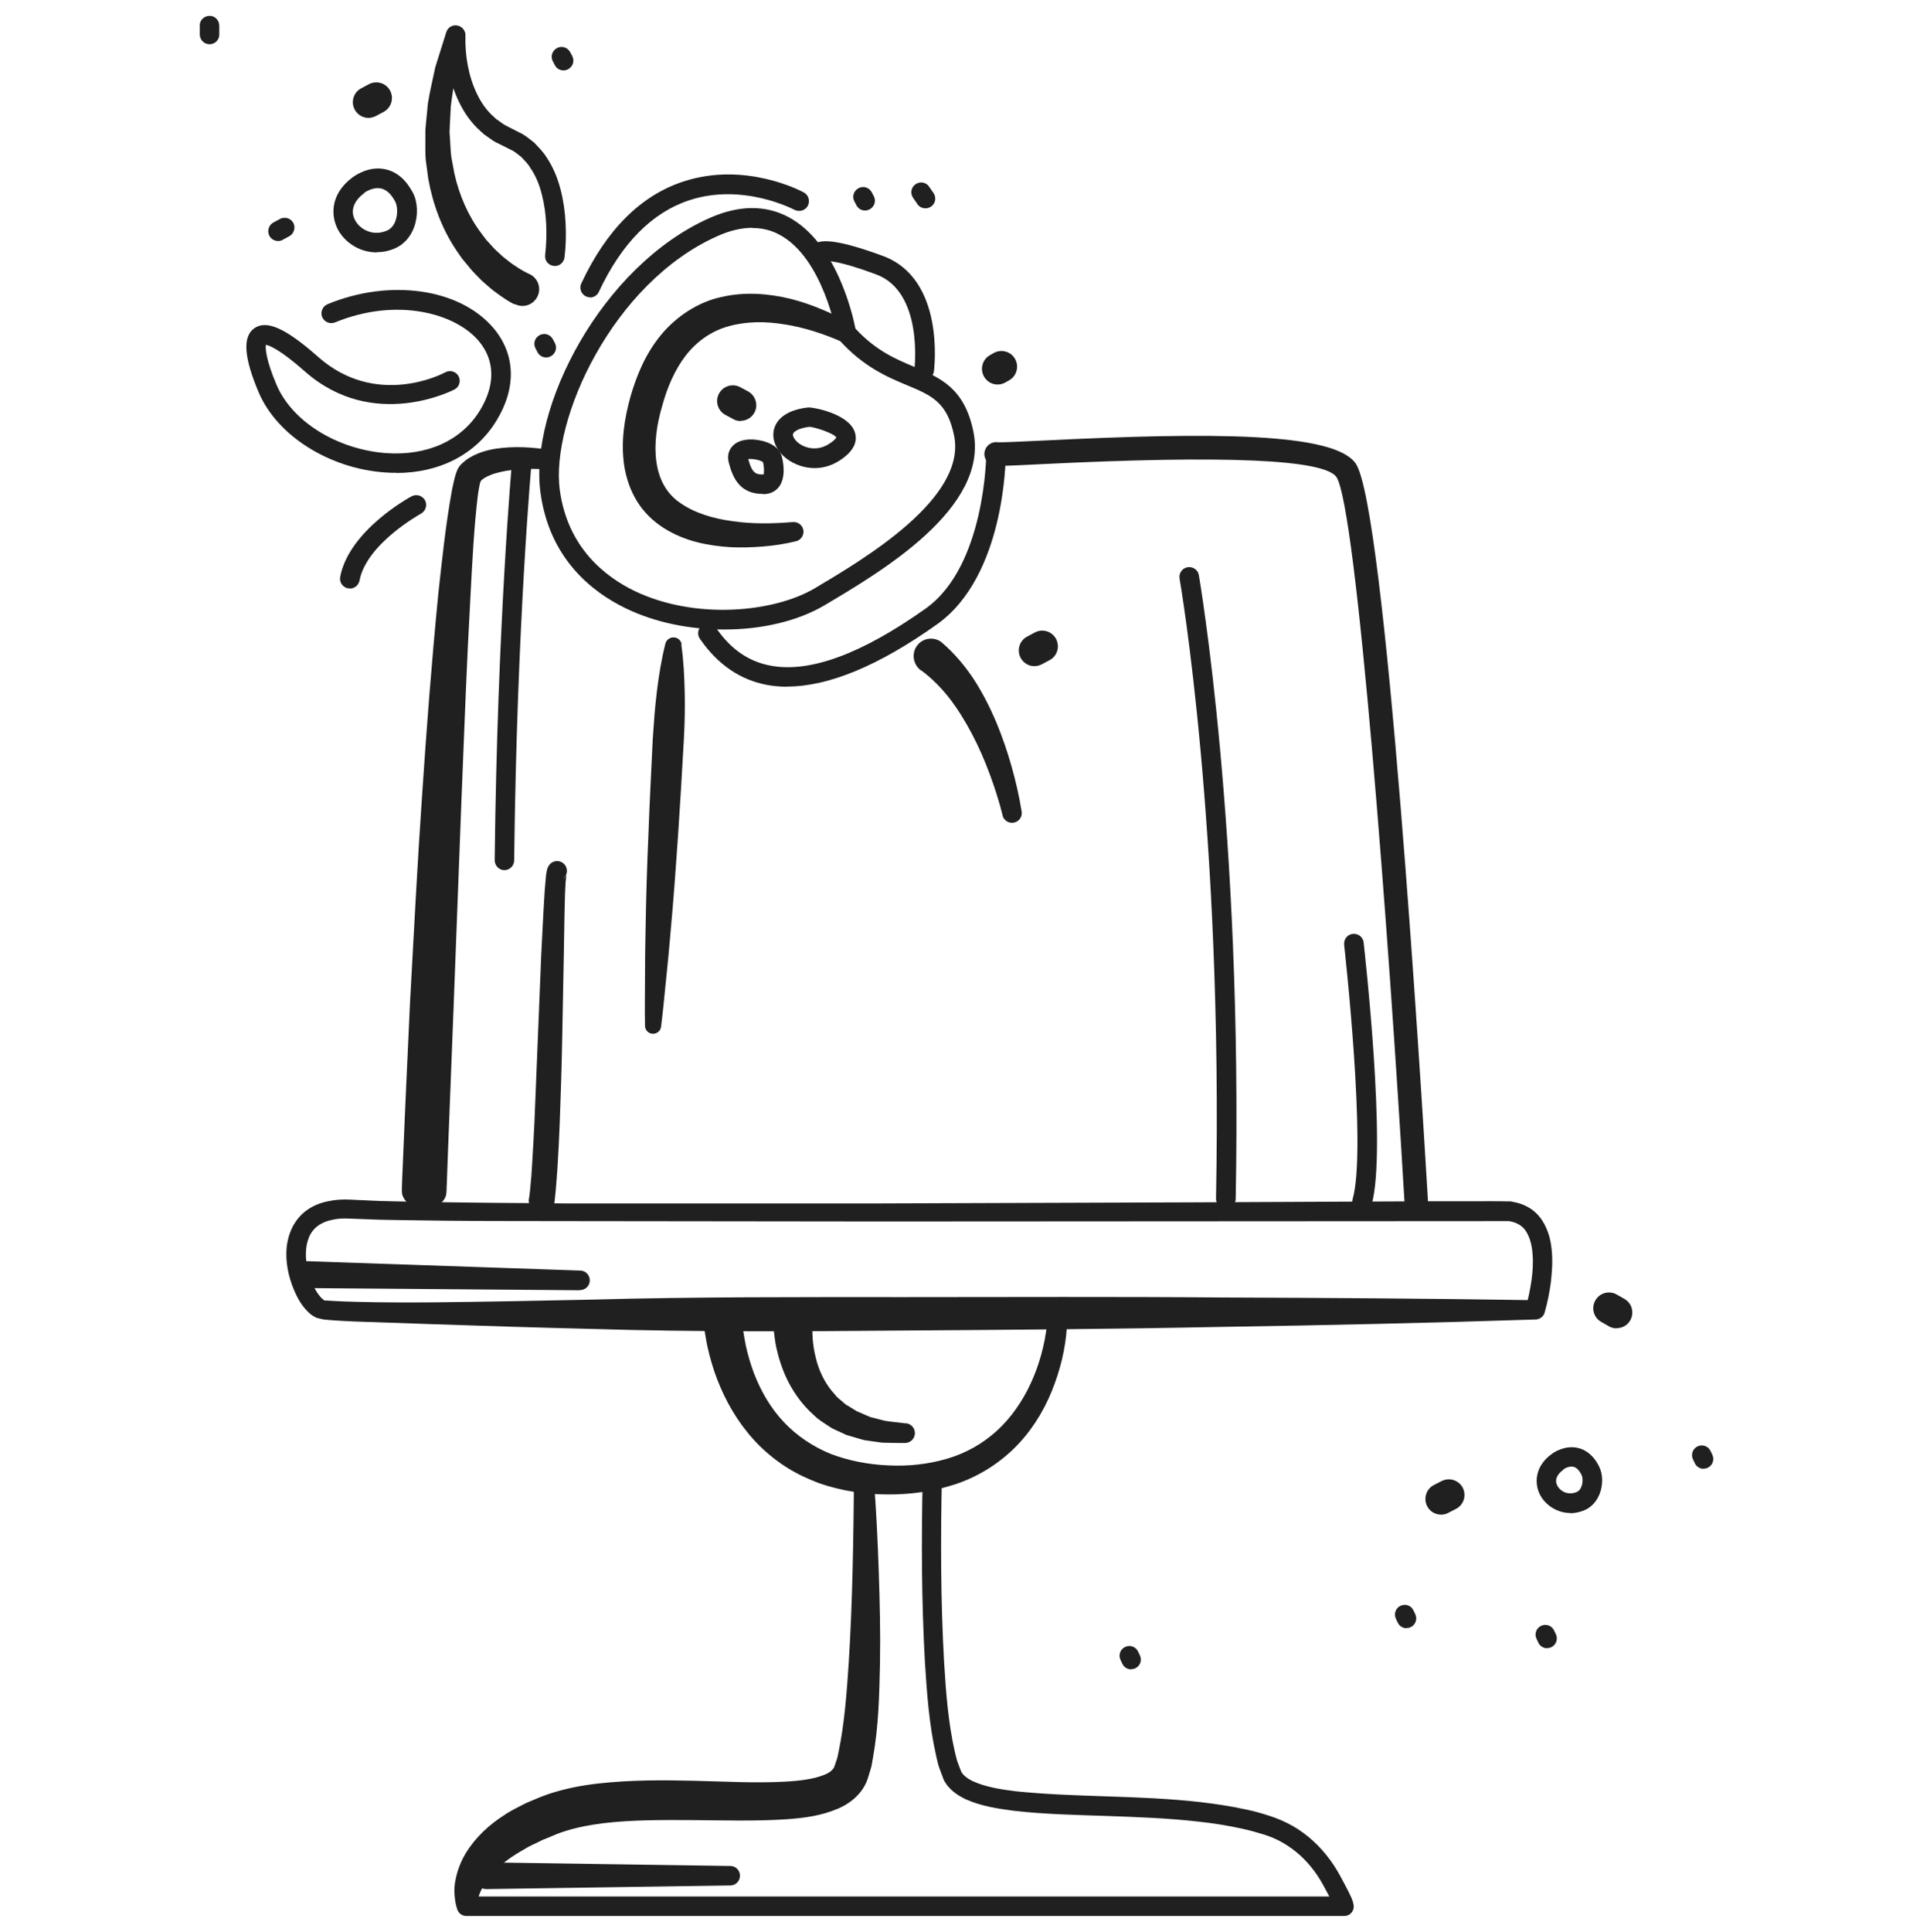 <svg xmlns="http://www.w3.org/2000/svg" id="Capa_1" data-name="Capa 1" viewBox="0 0 106 107"><defs><style>      .cls-1 {        fill: #212020;      }    </style></defs><path class="cls-1" d="M11.61,2.45c-.29,0-.53-.23-.54-.53v-.48c-.02-.3.22-.55.52-.56.31-.02.55.23.56.53v.48c.02.3-.22.55-.52.56,0,0,0,0-.01,0Z"></path><path class="cls-1" d="M79.85,83.9c-.31,0-.62-.17-.77-.47-.22-.43-.05-.95.37-1.17l.43-.22c.43-.22.95-.05,1.17.37.22.43.05.95-.37,1.17l-.43.22c-.13.07-.26.1-.4.1Z"></path><path class="cls-1" d="M20.42,6.53c-.31,0-.6-.16-.76-.45-.23-.42-.08-.95.34-1.18l.43-.23c.42-.23.95-.08,1.18.34.23.42.08.95-.34,1.18l-.43.23c-.13.07-.28.11-.42.11Z"></path><path class="cls-1" d="M55.28,21.3c-.31,0-.6-.16-.76-.45-.23-.42-.08-.95.34-1.18l.21-.12c.42-.23.95-.08,1.18.34.23.42.08.95-.34,1.18l-.21.12c-.13.07-.28.11-.42.11Z"></path><path class="cls-1" d="M89.57,73.58c-.15,0-.3-.04-.43-.12l-.42-.24c-.42-.24-.56-.77-.32-1.19.24-.42.77-.56,1.19-.32l.42.24c.42.24.56.77.32,1.19-.16.28-.45.43-.75.43Z"></path><path class="cls-1" d="M41.03,23.32c-.14,0-.28-.03-.41-.11l-.43-.23c-.42-.23-.58-.76-.35-1.18.23-.42.76-.58,1.18-.35l.43.23c.42.23.58.76.35,1.18-.16.29-.46.45-.76.45Z"></path><path class="cls-1" d="M57.32,36.9c-.31,0-.6-.16-.76-.45-.23-.42-.08-.95.34-1.18l.43-.23c.42-.23.95-.08,1.18.34.23.42.08.95-.34,1.18l-.43.23c-.13.07-.28.11-.42.11Z"></path><path class="cls-1" d="M51.28,11.54c-.17,0-.35-.08-.45-.24l-.24-.35c-.17-.25-.1-.59.15-.75.25-.17.59-.1.75.15l.24.35c.17.25.1.59-.15.75-.09.06-.2.09-.3.09Z"></path><path class="cls-1" d="M15.41,13.35c-.19,0-.38-.1-.48-.28-.14-.26-.05-.59.21-.74l.37-.2c.26-.14.59-.05.74.21.14.26.05.59-.21.74l-.37.2c-.08.05-.17.07-.26.07Z"></path><path class="cls-1" d="M94.4,81.36c-.2,0-.4-.11-.49-.31l-.1-.21c-.13-.27-.02-.59.25-.72.27-.13.59-.02.72.25l.1.21c.13.27.02.59-.25.72-.08.04-.16.05-.23.05Z"></path><path class="cls-1" d="M31.22,3.9c-.2,0-.39-.11-.48-.3l-.11-.21c-.14-.27-.03-.59.24-.73.27-.14.59-.03.73.24l.11.21c.14.27.03.59-.24.73-.08.04-.16.06-.25.06Z"></path><path class="cls-1" d="M85.73,91.3c-.2,0-.4-.11-.49-.31l-.1-.21c-.13-.27-.02-.59.25-.72.27-.13.59-.02.72.25l.1.21c.13.27.02.59-.25.72-.08.04-.16.05-.23.05Z"></path><path class="cls-1" d="M47.93,11.66c-.2,0-.39-.11-.48-.3l-.11-.21c-.14-.27-.03-.59.24-.73.27-.14.59-.03.73.24l.11.21c.14.27.03.59-.24.73-.08.04-.16.06-.25.06Z"></path><path class="cls-1" d="M30.26,19.8c-.2,0-.39-.11-.48-.3l-.11-.21c-.14-.27-.03-.59.24-.73.27-.14.59-.03.73.24l.11.21c.14.27.03.59-.24.73-.08.04-.16.06-.25.06Z"></path><path class="cls-1" d="M77.94,90.19c-.2,0-.4-.11-.49-.31l-.1-.21c-.13-.27-.02-.59.25-.72.27-.13.59-.02.72.25l.1.21c.13.27.02.59-.25.72-.08.04-.16.05-.23.05Z"></path><path class="cls-1" d="M62.68,92.47c-.2,0-.4-.11-.49-.31l-.1-.21c-.13-.27-.02-.59.25-.72.27-.13.59-.02.72.25l.1.21c.13.27.02.59-.25.72-.08.04-.16.05-.23.05Z"></path><path class="cls-1" d="M87.02,83.81c-.74,0-1.38-.44-1.67-.98-.36-.66-.3-1.64.66-2.31h0c.16-.12.76-.48,1.45-.31.33.08.81.33,1.15,1.03.21.42.22,1,.03,1.5-.17.44-.48.77-.88.93-.26.1-.51.15-.75.15ZM86.63,81.41c-.38.27-.5.59-.33.9.17.31.59.53,1.06.34.12-.05.21-.15.27-.31.09-.23.07-.5.01-.63-.13-.26-.28-.42-.45-.46-.21-.05-.45.06-.56.14h0Z"></path><path class="cls-1" d="M20.87,13.98c-.93,0-1.72-.53-2.11-1.2-.44-.77-.5-2.01.78-2.96h0c.21-.15.95-.64,1.83-.44.62.14,1.12.57,1.5,1.28.28.52.31,1.27.08,1.91-.2.56-.58.98-1.07,1.19-.35.15-.69.21-1.01.21ZM20.18,10.7c-.61.45-.79,1.02-.48,1.54.29.5,1,.86,1.75.53.27-.12.41-.37.47-.56.14-.39.09-.83-.02-1.04-.22-.42-.48-.66-.78-.73-.34-.08-.73.09-.95.25h0Z"></path><path class="cls-1" d="M19.38,32.59s-.07,0-.1,0c-.29-.06-.49-.34-.43-.64.49-2.56,3.82-4.39,3.96-4.46.26-.14.59-.04.74.22.14.26.04.59-.22.74-.03.02-3.02,1.66-3.41,3.71-.05.26-.28.44-.53.44Z"></path><path class="cls-1" d="M28.51,16.86c-.12-.06-.2-.1-.28-.15-.09-.05-.17-.1-.24-.15-.16-.1-.31-.21-.46-.32-.3-.21-.57-.46-.84-.7-.25-.26-.52-.51-.74-.8l-.35-.42c-.11-.15-.2-.3-.31-.45-.81-1.2-1.31-2.58-1.56-3.97l-.14-1.05c-.03-.35-.02-.7-.02-1.05v-.52c0-.17.03-.34.04-.52l.1-1.03c.11-.68.27-1.34.41-2.01l.61-1.94c.09-.29.39-.44.68-.35.24.08.4.31.38.56h0s0,0,0,0c-.03,1.07.17,2.25.64,3.21.23.49.54.93.93,1.27l.14.13.16.11c.11.07.21.16.32.22l.78.4c.32.14.58.37.85.58.23.25.48.49.66.78.38.56.63,1.18.79,1.8.16.62.25,1.25.28,1.88.03.63.02,1.24-.06,1.89-.04.3-.31.51-.6.47-.3-.04-.51-.3-.47-.6v-.03c.12-1.09.09-2.28-.19-3.34-.13-.53-.34-1.04-.64-1.47-.13-.23-.32-.4-.49-.59-.2-.15-.39-.33-.62-.42-.19-.1-.52-.26-.82-.41-.15-.08-.28-.19-.42-.28l-.21-.15-.19-.17c-.51-.45-.9-1.01-1.18-1.59-.29-.59-.48-1.21-.6-1.84-.12-.63-.18-1.24-.15-1.92h0s1.06.21,1.06.21l-.49,1.87c-.1.63-.22,1.26-.29,1.89l-.05.95c0,.16-.02.32-.02.47l.03.47c.02.31.03.63.07.93l.17.91c.27,1.2.76,2.33,1.48,3.29l.27.36.3.33c.19.23.43.42.64.62.23.18.46.38.71.53.12.09.24.16.37.23.06.04.12.07.18.1.06.03.13.07.16.08.48.19.71.73.52,1.2-.19.48-.73.71-1.2.52-.02,0-.04-.02-.06-.03h-.02Z"></path><path class="cls-1" d="M55.55,45.14c-.19-.76-.44-1.54-.72-2.29-.28-.75-.6-1.49-.97-2.19-.37-.7-.78-1.37-1.25-1.98-.47-.6-1-1.13-1.57-1.55h-.02c-.43-.33-.52-.93-.21-1.36s.92-.52,1.34-.21c.02.02.04.03.06.05.72.62,1.3,1.33,1.79,2.08.48.75.87,1.53,1.21,2.33.33.8.61,1.61.84,2.43.23.82.42,1.63.56,2.5.05.3-.15.57-.45.62-.28.04-.54-.13-.61-.4v-.02Z"></path><path class="cls-1" d="M21.96,26.19c-.21,0-.42,0-.63-.02-3.1-.22-5.97-2.04-6.99-4.42-.82-1.93-.91-3.09-.26-3.56.68-.49,1.74-.02,3.55,1.58,3.22,2.85,6.9.94,7.05.85.26-.14.59-.04.73.22.14.26.04.59-.22.73-.04.02-4.49,2.36-8.29-.99-1.4-1.24-1.99-1.45-2.17-1.48-.03.22.02.88.6,2.23.86,2.02,3.36,3.57,6.07,3.77,2.28.16,4.17-.7,5.19-2.36.87-1.42.84-2.79-.07-3.86-1.31-1.54-4.55-2.42-7.96-1.02-.28.11-.59-.02-.71-.3-.11-.28.02-.59.3-.71,3.46-1.43,7.33-.87,9.19,1.32,1.22,1.44,1.29,3.3.17,5.13-1.14,1.87-3.15,2.9-5.56,2.9Z"></path><path class="cls-1" d="M40.12,34.87c-1.9,0-3.83-.39-5.44-1.17-1.88-.91-4.23-2.75-4.73-6.4-.65-4.72,3.38-12.56,9.36-15.22,1.62-.72,3.1-.74,4.39-.05,2.62,1.41,3.53,5.31,3.7,6.17,1.14,1.24,2.28,1.71,3.28,2.13,1.42.6,2.77,1.16,3.26,3.6.84,4.22-5.07,7.71-8.24,9.59-1.52.9-3.52,1.35-5.57,1.35ZM41.68,12.62c-.6,0-1.24.15-1.93.46-5.83,2.6-9.26,10.21-8.73,14.08.44,3.17,2.49,4.77,4.13,5.57,3.36,1.62,7.72,1.2,9.99-.14,2.73-1.62,8.42-4.98,7.73-8.44-.37-1.87-1.26-2.25-2.61-2.81-1.08-.45-2.43-1.02-3.77-2.52-.07-.08-.11-.17-.13-.27,0-.04-.75-4.26-3.17-5.55-.46-.25-.96-.37-1.5-.37Z"></path><path class="cls-1" d="M51.21,21.05s-.05,0-.07,0c-.3-.04-.51-.31-.47-.61,0-.04.51-4.26-2.12-5.24-2.04-.76-2.71-.76-2.86-.74-.17.1-.39.12-.57,0-.26-.15-.34-.49-.19-.74.25-.42.91-.68,4,.46,3.44,1.28,2.84,6.18,2.82,6.39-.04.27-.27.47-.54.47ZM45.86,14.28s0,0,0,0c0,0,0,0,0,0ZM45.86,14.28h0s0,0,0,0ZM45.86,14.28s0,0,0,0c0,0,0,0,0,0Z"></path><path class="cls-1" d="M45.14,25.93c-.6,0-1.14-.22-1.51-.49-.61-.45-.89-1.09-.74-1.67.1-.38.48-1.04,1.88-1.2h0c.22-.03,2.23.32,2.59,1.35.14.4.1,1-.87,1.61-.46.29-.93.4-1.36.4ZM44.86,23.64c-.66.08-.89.29-.92.4-.03.11.08.33.33.52.36.27,1.02.44,1.65.04.37-.23.42-.37.42-.37-.1-.2-1.09-.55-1.48-.59ZM44.84,23.1h0,0Z"></path><path class="cls-1" d="M42.27,27.36c-1.27,0-1.67-.88-1.89-1.74-.1-.38,0-.73.27-.97.44-.4,1.25-.36,1.82-.16.49.18.79.47.86.84.06.23.24,1.09-.16,1.63-.19.25-.48.4-.82.41-.02,0-.05,0-.07,0ZM41.46,25.43c.22.82.45.86.85.85.04-.12.03-.43-.03-.68-.15-.12-.59-.2-.82-.17Z"></path><path class="cls-1" d="M43.64,38.04c-.37,0-.73-.03-1.08-.09-1.53-.27-2.8-1.14-3.78-2.57-.17-.25-.11-.58.14-.75.25-.17.58-.11.75.14.82,1.2,1.83,1.89,3.07,2.11,2.17.39,5.04-.68,8.55-3.17,3.31-2.35,3.36-8.51,3.36-8.57,0-.3.24-.54.54-.54h0c.3,0,.54.24.54.54,0,.28-.04,6.78-3.82,9.45-3.22,2.29-6.01,3.44-8.29,3.44Z"></path><path class="cls-1" d="M78.47,67.13c-.34,0-.63-.27-.65-.61-.86-14.63-2.65-38.45-3.77-40.1-.71-.98-6.2-1.21-16.33-.71-2.21.11-2.49.12-2.7.06-.35-.1-.55-.45-.45-.8.09-.33.42-.53.75-.47.22.01,1.25-.04,2.34-.09,9.59-.48,16.23-.45,17.45,1.25,1.66,2.3,3.63,34.38,4.01,40.78.02.36-.25.67-.61.69-.01,0-.03,0-.04,0ZM55.33,24.5s.03,0,.04.01c-.01,0-.03,0-.04-.01Z"></path><path class="cls-1" d="M67.92,66.94h-.01c-.3,0-.54-.25-.53-.55.39-20.39-1.99-34.2-2.02-34.34-.05-.3.15-.58.44-.63.29-.05.58.14.63.44.02.14,2.43,14.05,2.04,34.55,0,.3-.25.53-.54.53Z"></path><path class="cls-1" d="M75.47,67.11s-.1,0-.15-.02c-.29-.08-.45-.38-.37-.67.8-2.77-.46-13.98-.47-14.09-.03-.3.18-.57.48-.6.3-.03.57.18.6.48.05.47,1.3,11.54.44,14.52-.07.24-.29.39-.52.39Z"></path><path class="cls-1" d="M27.95,48.2h0c-.3,0-.54-.25-.54-.55.15-13.21.97-22.14.97-22.23.03-.3.29-.52.59-.49.3.03.52.29.49.59,0,.09-.82,8.98-.97,22.14,0,.3-.25.54-.54.54Z"></path><path class="cls-1" d="M30.33,26.01c-.87-.07-1.81-.05-2.62.14-.4.09-.78.24-1.01.43l-.07.08-.04.04s-.02.02-.01.01c.01-.01.02-.02.03-.03.01-.01.02-.03.02-.04,0-.01,0,0,0,0v.03s-.04.12-.04.12c-.04.19-.08.41-.11.63-.22,1.81-.31,3.71-.41,5.58-.21,3.76-.35,7.53-.5,11.3l-.43,11.32-.22,5.66-.11,2.83-.05,1.41c-.02.24,0,.47-.05.71-.08.23-.24.46-.7.68h0c-.36.17-.76.14-1.08-.04-.44-.25-.59-.5-.65-.73-.03-.24,0-.47,0-.71l.06-1.42.12-2.83.26-5.67c.21-3.78.4-7.55.66-11.33.25-3.77.54-7.55.91-11.32.21-1.89.4-3.76.75-5.69.05-.24.1-.49.17-.76.02-.07.04-.13.07-.22l.05-.13s.01-.04.03-.07c.02-.04.05-.08.07-.12.03-.04.05-.07.08-.11.03-.03.03-.03.05-.05l.09-.08.19-.16c.53-.37,1.08-.52,1.6-.61,1.05-.16,2.02-.09,3.02.06.3.05.5.32.45.62-.04.28-.3.48-.58.46h-.03Z"></path><path class="cls-1" d="M31.23,48.66c.07-.04.12-.13.14-.21,0,0,0,.03,0,.04v.11s-.03.27-.03.27l-.03.57-.03,1.16-.04,2.34-.09,4.69c-.03,1.56-.08,3.13-.14,4.69-.03.78-.07,1.57-.12,2.35-.03.39-.05.79-.09,1.19-.02.2-.04.4-.06.61-.03.2-.03.44-.29.63-.26.2-.62.16-.83-.07l-.21-.23c-.16-.18-.11-.33-.08-.52.02-.18.05-.37.06-.56.04-.38.07-.76.09-1.15.05-.77.09-1.55.13-2.32l.19-4.67.19-4.68.12-2.35.07-1.18.05-.6.03-.31s.02-.11.03-.18l.02-.1c.03-.12.1-.25.19-.34.22-.2.56-.19.77.03.2.22.19.56-.03.77Z"></path><path class="cls-1" d="M83.6,67.64l-34.8.02-17.44-.02c-2.91,0-5.81,0-8.73-.05-.73-.02-1.45-.01-2.2-.05l-1.08-.04c-.33-.02-.66,0-.95.07-.61.12-1.07.45-1.28.97-.22.52-.21,1.18-.07,1.81.07.31.19.62.33.91.14.28.32.55.5.7.04.04.08.06.11.08.04,0,.08,0,.12,0,.12.01.33.02.5.03.35.02.72.03,1.07.04,1.44.04,2.9.04,4.35.03,2.9-.03,5.81-.09,8.71-.15,5.81-.16,11.62-.14,17.44-.14,5.81,0,11.63-.03,17.44.02,5.81.02,11.63.06,17.44.15l-.51.38h0c.13-.46.24-.98.31-1.47.07-.5.1-1,.06-1.47-.03-.47-.15-.92-.36-1.25-.21-.33-.53-.5-.94-.57ZM83.76,66.56c.32.05.65.15.95.33.3.17.56.43.74.71.37.57.5,1.19.54,1.76.05.58,0,1.15-.06,1.7-.08.56-.18,1.08-.34,1.64h0c-.06.23-.27.38-.49.39h-.03c-5.81.19-11.63.32-17.44.41-5.81.12-11.63.16-17.44.2-5.81.05-11.63.09-17.45-.09-2.91-.07-5.82-.16-8.73-.26l-4.37-.15c-.37-.02-.73-.03-1.11-.06-.2-.02-.35-.02-.59-.05-.14-.03-.28-.06-.42-.1-.13-.07-.25-.14-.34-.22-.37-.33-.59-.68-.77-1.05-.18-.37-.31-.75-.41-1.14-.18-.78-.22-1.64.14-2.47.18-.41.47-.79.84-1.06.37-.27.79-.43,1.2-.51.41-.09.82-.11,1.21-.09l1.1.05c.71.04,1.44.04,2.16.06,2.9.06,5.81.08,8.71.1h17.44s17.44-.06,17.44-.06l8.72-.04,4.36-.02h2.18c.73,0,1.43-.01,2.26.01Z"></path><path class="cls-1" d="M59.12,73.45c-.08,1.29-.38,2.47-.85,3.63-.47,1.15-1.16,2.25-2.08,3.15-.92.9-2.05,1.59-3.27,1.99-1.22.4-2.49.57-3.74.56-1.25,0-2.53-.19-3.76-.61-.61-.23-1.21-.5-1.77-.85-.56-.35-1.08-.76-1.55-1.22-.94-.93-1.66-2.05-2.17-3.23-.26-.59-.46-1.2-.62-1.82-.08-.31-.15-.62-.2-.94-.06-.33-.1-.62-.13-1.01-.04-.59.41-1.1,1-1.14.59-.04,1.1.41,1.14,1,0,.01,0,.03,0,.04v.02c0,.2.04.5.07.75.04.26.09.53.14.79.12.53.27,1.04.46,1.54.39,1,.93,1.92,1.65,2.68.72.76,1.6,1.35,2.58,1.75.99.38,2.07.59,3.18.64,1.11.06,2.21-.06,3.25-.36,1.04-.3,1.99-.83,2.79-1.56,1.59-1.45,2.53-3.69,2.77-5.86v-.04c.04-.3.31-.51.6-.48.29.03.5.29.48.57Z"></path><path class="cls-1" d="M45.02,73.46c-.01.1-.01.3,0,.47,0,.17.02.34.04.52.04.35.12.68.21,1.02.2.66.52,1.27.98,1.76.1.14.23.25.36.35.13.11.25.24.41.31l.45.28.49.21.25.11.27.07.54.14c.37.06.75.09,1.13.14h.08c.3.05.5.32.46.62-.04.27-.27.47-.54.47-.43,0-.86,0-1.29-.02l-.65-.09-.33-.05-.32-.09-.65-.19-.63-.29c-.22-.09-.4-.23-.6-.36-.2-.13-.39-.26-.56-.43-.71-.62-1.26-1.42-1.63-2.27-.18-.43-.33-.87-.43-1.32-.06-.22-.1-.45-.13-.68-.03-.24-.06-.44-.07-.74v-.02c-.02-.6.46-1.1,1.06-1.12.6-.02,1.1.46,1.12,1.06,0,.05,0,.1,0,.15Z"></path><path class="cls-1" d="M52.19,81.81c-.07,3.4-.07,6.82.12,10.2.1,1.69.23,3.4.59,4.99.05.19.09.4.15.58l.2.53c.1.22.36.42.69.57.67.3,1.5.44,2.32.54,3.33.35,6.78.21,10.23.6.86.1,1.73.23,2.59.42.43.09.86.21,1.28.35.44.14.87.33,1.28.56.81.47,1.5,1.11,2.05,1.86.28.37.51.78.71,1.16.1.19.21.39.31.59.05.1.1.2.15.31.05.12.1.21.14.43.06.28-.12.56-.4.62-.04,0-.07.01-.11.01h-.03s-48.61,0-48.61,0h-.01c-.26,0-.47-.18-.52-.43h0c-.06-.18-.08-.29-.1-.43-.02-.13-.03-.27-.04-.4-.01-.26.01-.53.07-.78.1-.51.3-1.01.56-1.44.54-.88,1.28-1.56,2.09-2.08.4-.28.82-.47,1.24-.69l.64-.27c.21-.09.43-.17.66-.25.92-.3,1.83-.47,2.73-.57,1.8-.2,3.55-.19,5.27-.15,1.72.04,3.42.14,5.04.05.8-.04,1.6-.14,2.17-.37.29-.11.46-.25.53-.37.04-.02.1-.24.15-.39.03-.08.06-.15.08-.25l.06-.29c.32-1.54.45-3.26.56-4.94.21-3.38.26-6.8.29-10.2h0c0-.3.25-.54.55-.54.28,0,.51.22.54.5.14,1.72.22,3.43.28,5.15.06,1.72.1,3.44.07,5.17-.04,1.74-.07,3.45-.4,5.27l-.06.34c-.02.12-.07.25-.1.37-.09.26-.11.46-.31.81-.36.63-.93,1-1.42,1.22-1.01.43-1.94.53-2.84.6-1.8.12-3.52.06-5.22.05-1.69-.01-3.37-.02-4.97.17-.8.1-1.57.25-2.28.49-.35.11-.72.3-1.08.43-.34.18-.71.32-1.02.52-.66.37-1.26.78-1.73,1.3-.25.25-.43.53-.6.83-.08.15-.15.31-.2.47-.06.15-.09.35-.13.45h0s-.53-.43-.53-.43h48.61l-.54.63s-.03-.1-.07-.18l-.12-.27c-.09-.18-.19-.37-.29-.55-.2-.38-.39-.71-.63-1.03-.46-.63-1.05-1.17-1.72-1.56-.34-.2-.69-.35-1.07-.47-.39-.12-.78-.23-1.19-.32-.81-.18-1.63-.31-2.47-.4-1.67-.19-3.37-.25-5.07-.31-1.71-.06-3.42-.09-5.16-.29-.87-.12-1.75-.24-2.65-.64-.43-.21-.93-.52-1.21-1.08l-.25-.67c-.08-.22-.11-.44-.17-.66-.39-1.74-.51-3.46-.62-5.18-.19-3.44-.2-6.86-.12-10.3,0-.3.25-.54.55-.53.3,0,.54.25.53.55h0Z"></path><path class="cls-1" d="M32.7,16.47c-.08,0-.16-.02-.23-.05-.27-.13-.39-.45-.26-.72,1.39-2.97,3.3-4.88,5.67-5.65,3.43-1.12,6.53.54,6.66.61.26.14.36.47.22.74-.14.26-.47.36-.74.22-.03-.01-2.84-1.51-5.82-.53-2.07.68-3.76,2.39-5.02,5.08-.09.2-.29.31-.49.31Z"></path><path class="cls-1" d="M46.62,18.92c-.99-.43-2.08-.79-3.14-.95-1.07-.18-2.14-.17-3.1.1-.96.26-1.77.84-2.38,1.62-.61.79-1.03,1.77-1.31,2.8-.61,2.06-.59,4.32,1.02,5.38.78.55,1.82.86,2.89,1,1.07.16,2.22.14,3.3.05h.03c.3-.03.56.19.59.49.02.27-.16.51-.41.57-.61.15-1.2.24-1.81.29-.6.05-1.22.07-1.83.04-1.23-.08-2.52-.32-3.69-1.06-.58-.37-1.11-.87-1.48-1.48-.38-.61-.6-1.29-.71-1.96-.2-1.35.01-2.62.34-3.82.34-1.19.84-2.4,1.69-3.43.84-1.02,2.05-1.83,3.36-2.11,1.3-.3,2.61-.19,3.81.1.6.15,1.18.35,1.75.59.57.23,1.1.5,1.64.83.25.16.33.49.17.75-.14.23-.43.32-.68.21h-.03Z"></path><path class="cls-1" d="M37.75,35.7c.13.89.17,1.78.19,2.66.02.89,0,1.77-.05,2.65-.1,1.76-.2,3.53-.32,5.29-.12,1.76-.25,3.53-.41,5.29-.07.88-.16,1.76-.25,2.64-.09.88-.17,1.76-.28,2.64-.03.25-.26.42-.5.39-.23-.03-.39-.22-.39-.44-.02-.89,0-1.77,0-2.65,0-.88.01-1.77.03-2.65.03-1.77.08-3.53.16-5.3.06-1.77.16-3.53.24-5.3.06-.88.12-1.76.23-2.64.11-.88.25-1.76.47-2.63.06-.24.31-.39.56-.33.19.05.32.2.34.38Z"></path><path class="cls-1" d="M32.14,71.47l-15.15-.12c-.41,0-.74-.34-.74-.75,0-.41.34-.74.75-.74,0,0,.01,0,.02,0l15.14.52c.3.01.53.26.52.56-.01.29-.25.53-.55.52Z"></path><path class="cls-1" d="M40.47,104.44l-13.51.2c-.41,0-.75-.32-.75-.73,0-.41.32-.75.73-.75h.02l13.51.2c.3,0,.54.25.53.55,0,.29-.24.53-.53.53Z"></path></svg>